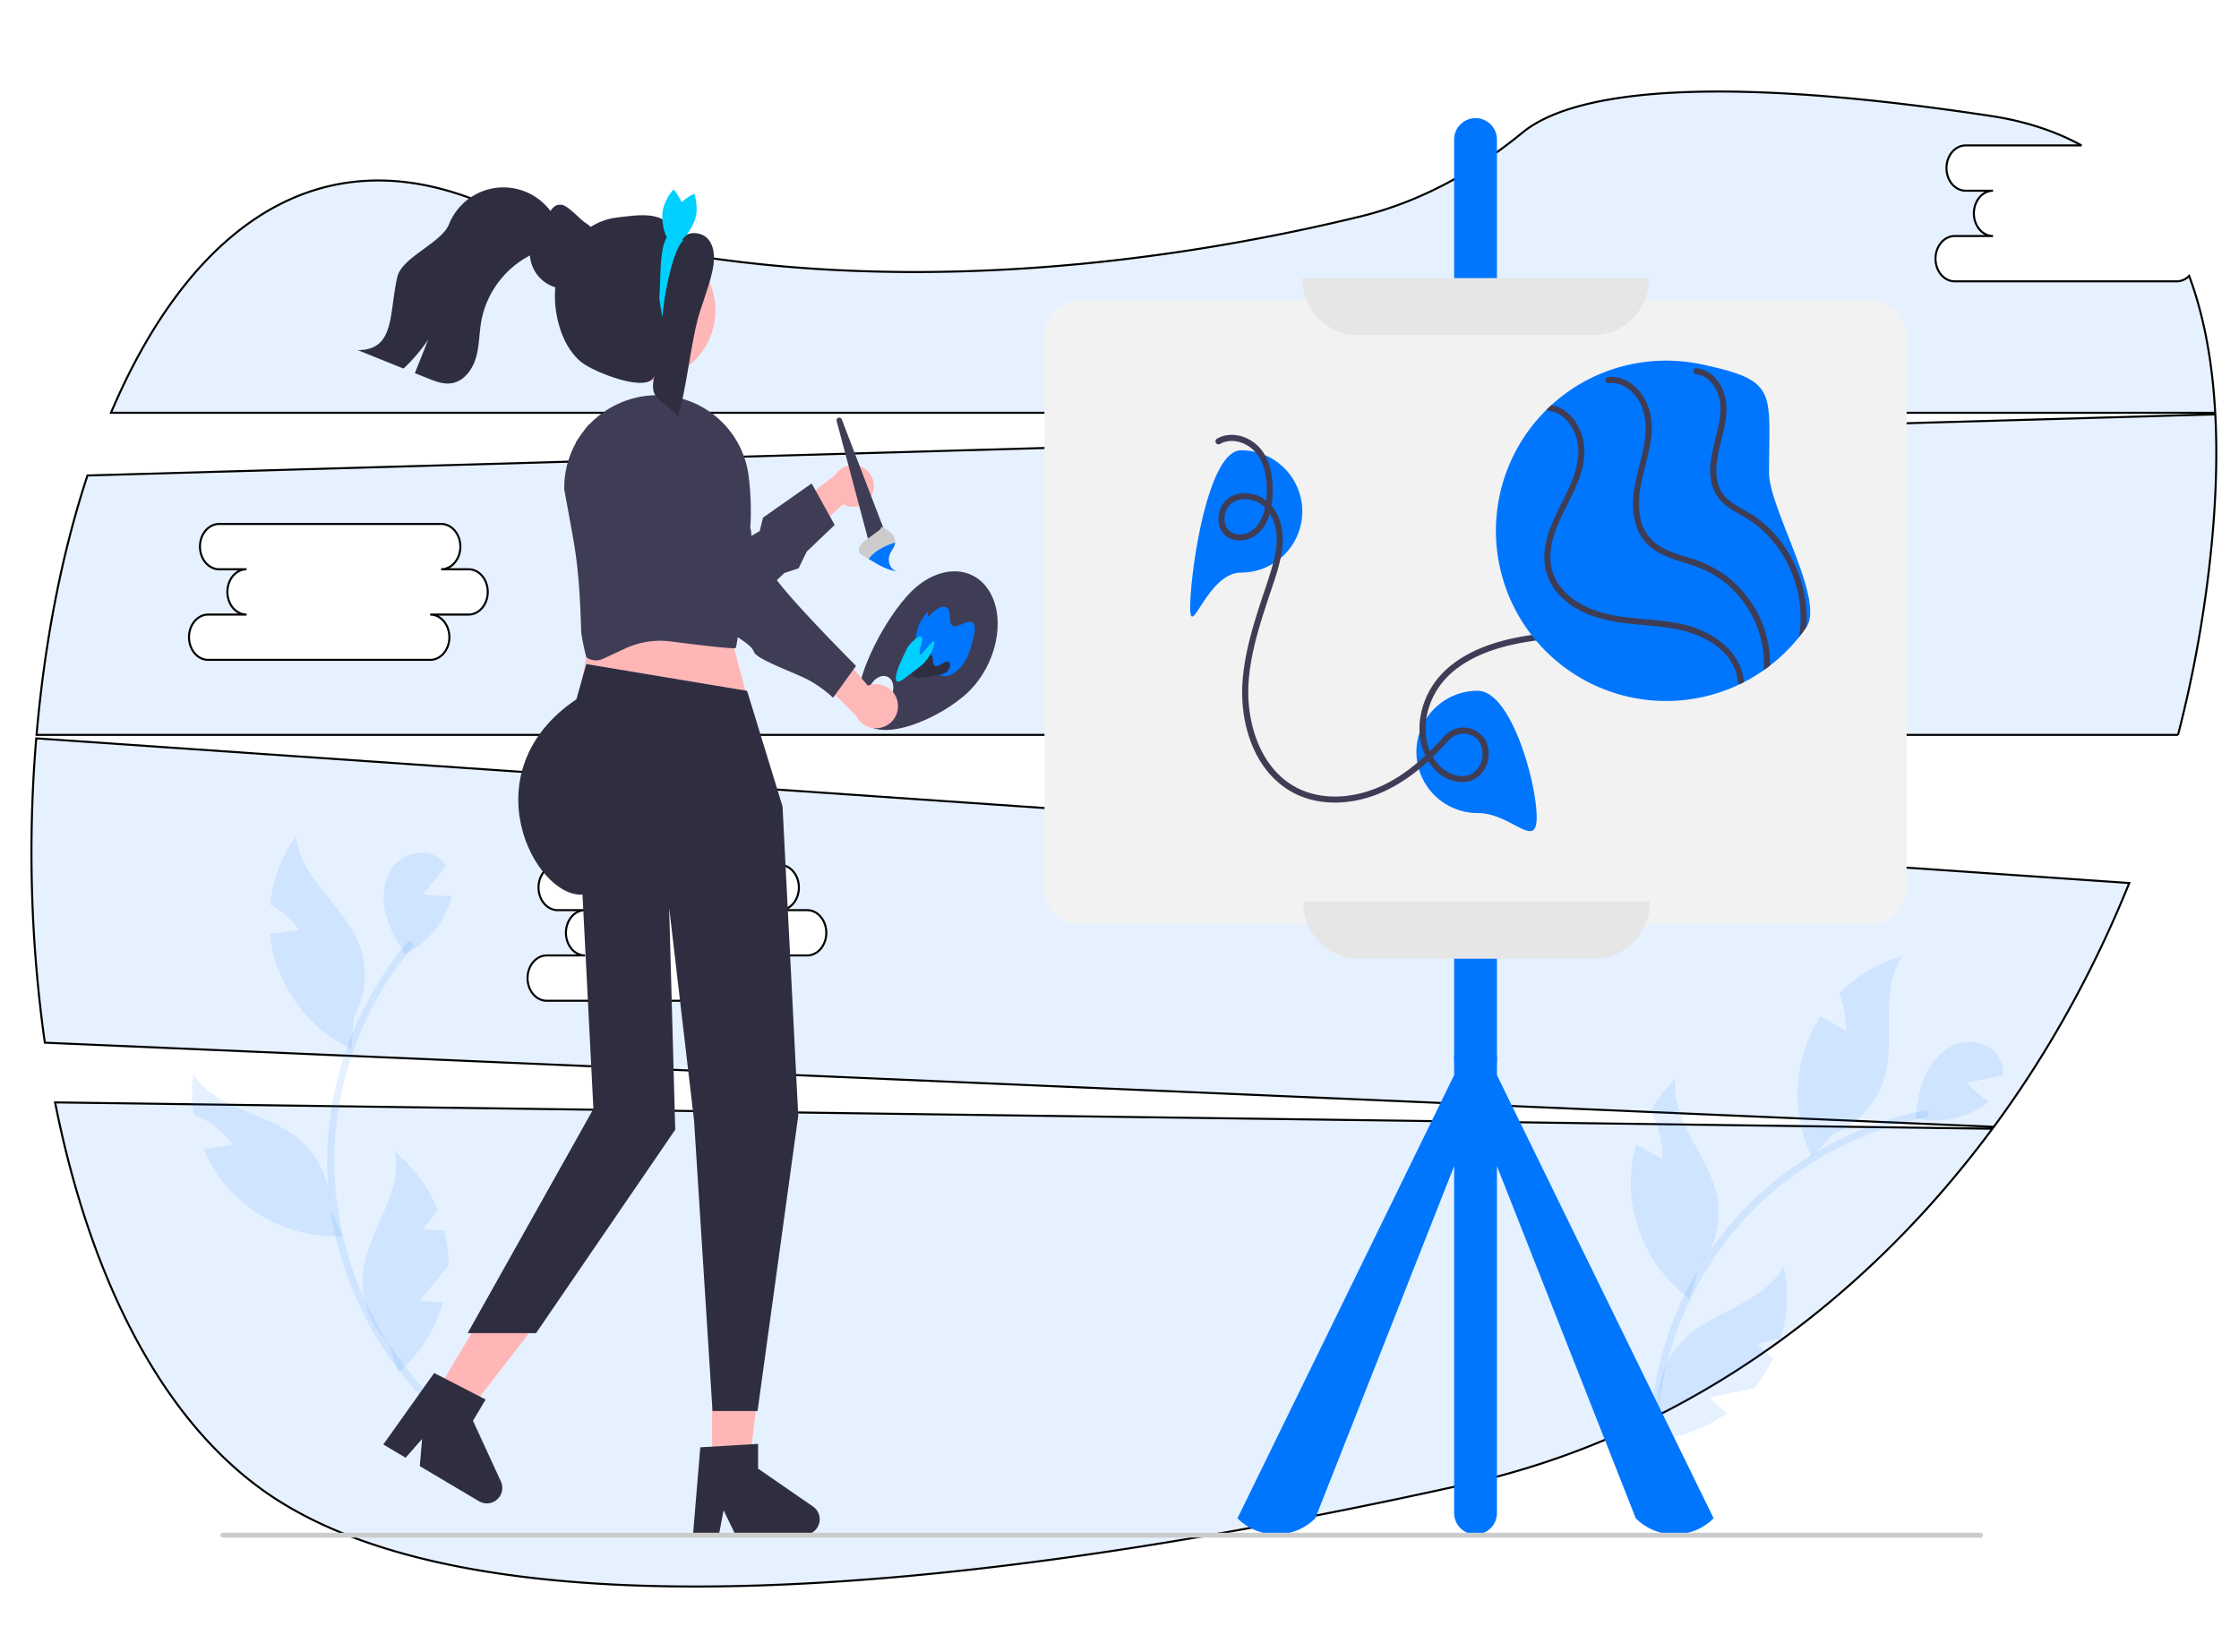 <svg xmlns="http://www.w3.org/2000/svg" width="1098.48" height="810.572" data-name="Layer 1"><g><title>Layer 1</title><path stroke="null" id="svg_81" fill="#0076fe" d="m27.027,540.974c16.961,85.604 52.867,159.602 109.613,195.47c117.927,74.54 383.884,36.099 582.377,-8.076a454.523,536.709 0 0 0 258.463,-174.473l-950.453,-12.921zm1040.877,-402.915l-108.909,0a9.414,11.116 0 1 1 0,-22.232l18.827,0a9.414,11.116 0 0 1 0,-22.232l-13.444,0a9.414,11.116 0 0 1 0,-22.232l56.843,0c-12.613,-6.922 -27.357,-11.848 -44.338,-14.433c-154.996,-23.512 -210.335,-7.96 -229.856,8.076c-24.084,19.728 -50.952,34.242 -79.667,41.233c-95.631,23.293 -274.476,51.328 -436.575,-8.976c-80.566,-29.996 -140.448,20.674 -176.334,105.309l1032.357,0c-1.348,-24.597 -5.383,-47.301 -12.789,-67.191a9.36,11.052 0 0 1 -6.116,2.677l-0,-0zm-1050.119,224.266a479.779,566.532 0 0 0 4.221,149.345l956.198,41.291a449.433,530.698 0 0 0 66.438,-119.638l-1026.856,-70.998l0,0zm378.188,106.543l-18.827,0a9.414,11.116 0 1 1 0,22.232l-108.909,0a9.414,11.116 0 1 1 0,-22.232l18.827,0a9.414,11.116 0 0 1 0,-22.232l-13.444,0a9.414,11.116 0 0 1 0,-22.232l108.909,0a9.414,11.116 0 1 1 0,22.232l13.444,0a9.414,11.116 0 0 1 0,22.232zm690.886,-265.534l-1043.944,29.996c-12.692,38.533 -21.065,82.108 -24.973,127.287l1050.627,0a445.974,526.614 0 0 0 15.173,-81.139c3.126,-26.558 4.377,-52.228 3.117,-76.144l0,-0zm-856.98,98.248l-18.827,0a9.414,11.116 0 1 1 0,22.232l-108.909,0a9.414,11.116 0 1 1 0,-22.232l18.827,0a9.414,11.116 0 0 1 0,-22.232l-13.444,0a9.414,11.116 0 0 1 0,-22.232l108.909,0a9.414,11.116 0 1 1 0,22.232l13.444,0a9.414,11.116 0 0 1 0,22.232z" opacity="0.1"></path><path id="svg_1" fill="#3f3d56" d="m475.233,339.405c13.527,-13.196 18.25,-34.945 10.55,-48.576c-7.7,-13.632 -24.907,-13.984 -38.434,-0.788s-32.537,48.883 -24.837,62.515c7.7,13.632 39.194,0.046 52.72,-13.151zm-46.68,7.155c-2.881,-1.384 -3.666,-5.735 -1.752,-9.718s5.801,-6.088 8.682,-4.704s3.666,5.735 1.752,9.718s-5.8,6.088 -8.682,4.704l-0,0z"></path><path id="svg_2" fill="#0076fe" d="m458.518,329.364q-1.954,-1.785 -3.907,-3.57a16.216,16.216 0 0 1 -4.297,-5.265a15.912,15.912 0 0 1 -0.819,-8.958a21.5,21.5 0 0 1 5.822,-11.543l-0.209,3.031a23.117,23.117 0 0 1 5.455,-4.663c1.929,-0.996 4.051,-0.926 4.89,0.846c0.96,2.028 0.046,5.666 1.347,7.293c2.25,2.814 8.115,-3.264 10.588,-0.764c1.441,1.457 0.759,4.913 0.004,7.822a43.569,43.569 0 0 1 -3.663,10.361c-3.011,5.421 -8.51,9.005 -12.229,7.542a10.151,10.151 0 0 1 -2.983,-2.133z"></path><path id="svg_3" fill="#2f2e41" d="m446.983,330.092c-0.685,-2.323 0.722,-5.344 2.057,-7.889l0.674,-0.699a12.508,12.508 0 0 1 4.44,-1.279a3.18,3.18 0 0 1 3.277,2.236c0.394,1.364 0.076,3.312 1.021,4.108c1.826,1.541 5.491,-3.232 7.234,-1.568c0.978,0.933 0.271,3.339 -0.987,4.522a7.478,7.478 0 0 1 -4.201,1.707q-3.355,0.558 -6.71,1.115a11.419,11.419 0 0 1 -3.991,0.201a3.522,3.522 0 0 1 -2.813,-2.455z"></path><path id="svg_4" fill="#00d0ff" d="m439.604,331.821c0.472,-3.435 3.099,-8.964 5.443,-13.689l0.913,-1.439a23.377,23.377 0 0 1 4.481,-4.114c1.275,-0.698 2.159,-0.183 1.839,2.099c-0.284,2.02 -1.461,5.313 -1.002,6.164c0.889,1.645 6.303,-7.753 7.063,-5.872c0.426,1.056 -1.304,5.268 -2.952,7.758a17.546,17.546 0 0 1 -4.469,4.696q-3.197,2.449 -6.394,4.898a10.837,10.837 0 0 1 -3.59,2.167c-0.986,0.177 -1.618,-0.582 -1.332,-2.667z"></path><path id="svg_5" fill="#ffb8b8" d="m440.343,344.307a10.761,10.761 0 0 0 -14.523,-7.834l-25.013,-28.926l-5.393,19.126l24.58,24.536a10.819,10.819 0 0 0 20.349,-6.903z"></path><path id="svg_6" fill="#3f3d56" d="m357.31,234.141l-6.633,11.237s17.499,8.669 17.839,15.512s1.592,5.108 4.196,6.987s5.69,6.745 5.788,12.095s41.486,46.8 41.486,46.8l-11.272,15.62a60.351,60.351 0 0 0 -12.149,-8.767c-6.701,-3.516 -25.296,-10.039 -26.647,-13.654s-6.793,-6.243 -12,-10s5.952,-6.947 -2.726,-13.209s-55.762,-55.562 -64.198,-60.33s-8.49,-19.323 -8.49,-19.323l6.262,-8.678l68.545,25.71z"></path><path id="svg_7" fill="#0076fe" d="m734.417,527.579l0,-5.489a27.149,27.149 0 0 0 0,-4.873l0,-448.746a10.5,10.5 0 1 0 -21,0l0,448.746a27.149,27.149 0 0 0 0,4.873l0,5.489l-106.296,217.484a27,27 0 0 0 38.184,0l68.113,-172.815l0,170.223a10.5,10.5 0 1 0 21,0l0,-170.223l68.113,172.815a27,27 0 0 0 38.184,0l-106.296,-217.484z"></path><path opacity="0.1" id="svg_8" fill="#0076fe" d="m210.326,688.909a166.619,166.619 0 0 1 -28.919,-38.276a169.947,169.947 0 0 1 -16.936,-44.658a163.248,163.248 0 0 1 -3.502,-48.315a169.172,169.172 0 0 1 35.044,-90.588q1.858,-2.383 3.805,-4.694c1.447,-1.723 3.906,0.758 2.469,2.469a165.277,165.277 0 0 0 -37.301,87.281a164.357,164.357 0 0 0 47.808,134.313c1.603,1.58 -0.867,4.049 -2.469,2.469l0,-0z"></path><path id="svg_9" fill="#e6e6e6" d="m194.606,470.037a42.311,42.311 0 0 0 4.147,-1.809c0.068,0.105 0.135,0.212 0.203,0.317l-4.35,1.492z"></path><path opacity="0.1" id="svg_10" fill="#0076fe" d="m221.564,439.237a33.678,33.678 0 0 1 -3.063,9.203a44.126,44.126 0 0 1 -18.392,19.081c-0.44,0.235 -0.894,0.484 -1.348,0.704c-0.542,-0.85 -1.099,-1.7 -1.627,-2.55c-3.561,-5.701 -6.727,-11.695 -8.178,-18.231c-1.7,-7.635 -0.777,-16.209 4.118,-22.32c4.88,-6.111 14.201,-8.852 20.957,-4.895a14.749,14.749 0 0 1 4.836,4.675c-0.674,0.835 -1.348,1.656 -2.022,2.491a2.546,2.546 0 0 1 -0.191,0.22c-0.586,0.733 -1.187,1.451 -1.773,2.184c-2.447,3.004 -4.88,6.023 -7.328,9.013a46.36,46.36 0 0 0 10.464,0.718c0.278,-0.015 0.572,-0.029 0.85,-0.044c0.894,-0.059 1.803,-0.132 2.697,-0.249z"></path><path opacity="0.1" id="svg_11" fill="#0076fe" d="m173.581,499.338l-0.938,12.222l-0.249,3.312c-0.264,-0.132 -0.542,-0.264 -0.806,-0.396a71.521,71.521 0 0 1 -37.327,-45.709a69.482,69.482 0 0 1 -1.832,-10.391c4.748,-0.733 9.511,-1.48 14.259,-2.213a46.807,46.807 0 0 0 -14.157,-12.266a70.742,70.742 0 0 1 12.823,-33.927c1.231,20.488 22.686,33.516 30.541,52.465a42.62,42.62 0 0 1 -2.316,36.902z"></path><path opacity="0.1" id="svg_12" fill="#0076fe" d="m168.058,606.687c-1.143,0.059 -2.286,0.088 -3.415,0.073a71.616,71.616 0 0 1 -51.938,-22.789a69.557,69.557 0 0 1 -12.794,-20.034c0.103,-0.015 0.191,-0.029 0.293,-0.044c4.748,-0.733 9.511,-1.48 14.259,-2.213a46.625,46.625 0 0 0 -19.418,-14.802a69.846,69.846 0 0 1 -0.234,-20.004c10.728,17.484 35.803,18.891 51.645,31.904a42.716,42.716 0 0 1 14.582,24.665a40.182,40.182 0 0 1 0.747,7.24c0.015,0.586 0.015,1.158 0,1.729l0.352,0.791l5.921,13.483z"></path><path opacity="0.1" id="svg_13" fill="#0076fe" d="m215.189,626.926c-3.034,3.722 -6.067,7.474 -9.101,11.197a46.458,46.458 0 0 0 11.314,0.674a71.627,71.627 0 0 1 -18.715,31.758c-0.835,0.821 -1.7,1.627 -2.579,2.389c-0.176,0.161 -0.366,0.322 -0.542,0.484l-0.791,-2.242l-0.015,-0.015l-4.484,-12.413a42.412,42.412 0 0 1 -11.358,-20.825l0,-0.029a40.909,40.909 0 0 1 -0.718,-14.069c2.506,-20.356 19.711,-38.66 15.432,-58.723a71.035,71.035 0 0 1 21.25,28.827c-2.447,3.004 -4.88,6.023 -7.328,9.013a46.36,46.36 0 0 0 10.464,0.718a68.526,68.526 0 0 1 1.993,15.153c0.015,0.733 0.015,1.451 0,2.184c-1.539,1.905 -3.092,3.796 -4.631,5.701a2.548,2.548 0 0 1 -0.191,0.22z"></path><path opacity="0.1" id="svg_14" fill="#0076fe" d="m810.509,728.047a166.619,166.619 0 0 1 1.451,-47.951a169.946,169.946 0 0 1 14.788,-45.415a163.247,163.247 0 0 1 27.548,-39.846a169.172,169.172 0 0 1 84.078,-48.633q2.941,-0.693 5.907,-1.274c2.207,-0.436 2.569,3.039 0.377,3.471a165.277,165.277 0 0 0 -83.764,44.642a164.357,164.357 0 0 0 -46.913,134.628c0.259,2.236 -3.213,2.612 -3.471,0.377l0,-0z"></path><path id="svg_15" fill="#e6e6e6" d="m935.42,547.632a42.31,42.31 0 0 0 4.365,1.189c-0.013,0.125 -0.028,0.25 -0.04,0.374l-4.325,-1.563z"></path><path opacity="0.1" id="svg_16" fill="#0076fe" d="m975.728,540.523a33.678,33.678 0 0 1 -8.154,5.253a44.126,44.126 0 0 1 -26.29,3.344c-0.49,-0.093 -1,-0.183 -1.492,-0.297c0.11,-1.002 0.209,-2.014 0.33,-3.007c0.797,-6.674 2.087,-13.329 5.052,-19.332c3.46,-7.015 9.552,-13.118 17.196,-14.813c7.633,-1.704 16.614,2.001 19.399,9.319a14.749,14.749 0 0 1 0.839,6.674c-1.049,0.228 -2.088,0.446 -3.137,0.674a2.547,2.547 0 0 1 -0.286,0.052c-0.916,0.204 -1.834,0.387 -2.75,0.59c-3.79,0.808 -7.578,1.636 -11.358,2.432a46.361,46.361 0 0 0 7.704,7.117c0.226,0.163 0.464,0.335 0.69,0.498c0.733,0.515 1.487,1.027 2.257,1.496z"></path><path opacity="0.1" id="svg_17" fill="#0076fe" d="m899.543,556.382l-8.39,8.937l-2.27,2.425c-0.123,-0.268 -0.257,-0.545 -0.38,-0.813a71.521,71.521 0 0 1 -0.444,-59.012a69.482,69.482 0 0 1 5.084,-9.245c4.159,2.405 8.34,4.807 12.499,7.211a46.807,46.807 0 0 0 -3.345,-18.431a70.742,70.742 0 0 1 31.254,-18.403c-11.88,16.737 -3.325,40.336 -9.078,60.025a42.62,42.62 0 0 1 -24.93,27.306z"></path><path opacity="0.1" id="svg_18" fill="#0076fe" d="m829.096,637.484c-0.927,-0.671 -1.837,-1.364 -2.707,-2.083a71.616,71.616 0 0 1 -26.194,-50.307a69.557,69.557 0 0 1 2.584,-23.63c0.089,0.053 0.167,0.097 0.256,0.149c4.159,2.405 8.34,4.807 12.499,7.211a46.625,46.625 0 0 0 -5.857,-23.703a69.846,69.846 0 0 1 12.353,-15.736c-2.597,20.347 16.062,37.157 20.253,57.227a42.716,42.716 0 0 1 -4.093,28.359a40.183,40.183 0 0 1 -3.954,6.11c-0.356,0.466 -0.714,0.911 -1.084,1.348l-0.222,0.837l-3.835,14.217z"></path><path opacity="0.1" id="svg_19" fill="#0076fe" d="m853.142,682.791c-4.697,1 -9.412,2.022 -14.109,3.022a46.458,46.458 0 0 0 8.394,7.615a71.627,71.627 0 0 1 -34.486,13.021c-1.165,0.116 -2.344,0.202 -3.507,0.245c-0.238,0.015 -0.488,0.022 -0.726,0.037l0.788,-2.243l-0.002,-0.021l4.284,-12.484a42.412,42.412 0 0 1 4.199,-23.346l0.018,-0.023a40.909,40.909 0 0 1 8.257,-11.414c14.709,-14.293 39.588,-17.775 48.826,-36.092a71.035,71.035 0 0 1 -1.505,35.781c-3.79,0.807 -7.578,1.636 -11.358,2.432a46.36,46.36 0 0 0 7.704,7.117a68.526,68.526 0 0 1 -7.943,13.058c-0.448,0.58 -0.898,1.14 -1.368,1.702c-2.393,0.52 -4.788,1.02 -7.181,1.54a2.549,2.549 0 0 1 -0.286,0.052z"></path><path id="svg_20" fill="#f2f2f2" d="m918.366,453.471l-388.897,0a17.07,17.07 0 0 1 -17.051,-17.051l0,-271.898a17.07,17.07 0 0 1 17.051,-17.051l388.897,0a17.07,17.07 0 0 1 17.051,17.051l0,271.898a17.071,17.071 0 0 1 -17.051,17.051z"></path><path id="svg_21" fill="#e6e6e6" d="m781.417,164.471l-115,0a27.531,27.531 0 0 1 -27.5,-27.5l0,-0.5l170,0l0,0.5a27.531,27.531 0 0 1 -27.5,27.5z"></path><path id="svg_22" fill="#e6e6e6" d="m781.917,470.471l-115,0a27.531,27.531 0 0 1 -27.5,-27.5l0,-0.5l170,0l0,0.5a27.531,27.531 0 0 1 -27.5,27.5z"></path><path id="svg_23" fill="#0076fe" d="m753.917,400.971c0,16.569 -12.431,-2 -29,-2a30,30 0 0 1 0,-60c16.569,0 29,45.431 29,62z"></path><path id="svg_24" fill="#0076fe" d="m638.917,250.971a30,30 0 0 1 -30,30c-16.569,0 -25,33.569 -25,17s8.431,-77 25,-77a30,30 0 0 1 30,30z"></path><path id="svg_25" fill="#3f3d56" d="m598.536,217.896c4.33,-2.526 9.632,-1.657 13.745,0.902c4.678,2.91 7.267,7.923 8.407,13.185a42.492,42.492 0 0 1 -0.057,17.128c-1.116,5.445 -3.973,11.23 -9.769,12.793c-3.863,1.042 -8.18,-0.301 -9.589,-4.287a9.836,9.836 0 0 1 1.785,-9.481c3.252,-3.659 8.921,-3.848 13.178,-2.022c5.007,2.148 8.059,6.995 9.345,12.125c1.529,6.099 0.566,12.426 -1.043,18.404c-1.749,6.498 -4.064,12.851 -6.147,19.247c-4.061,12.473 -7.798,25.183 -8.77,38.328c-1.484,20.081 5.127,43.251 23.48,54.022c9.907,5.814 21.83,6.741 32.921,4.445c11.696,-2.421 22.143,-8.463 31.214,-16.086a137.506,137.506 0 0 0 13.276,-13.002a9.82,9.82 0 0 1 10.487,-3.102c9.542,3.032 7.784,18.308 -1.657,20.182c-4.29,0.851 -8.94,-1.212 -12.115,-3.999a23.284,23.284 0 0 1 -6.975,-11.906c-2.401,-9.633 0.403,-20.237 6.1,-28.195c6.436,-8.991 16.854,-14.589 27.163,-17.918c11.737,-3.791 24.029,-4.908 36.235,-6.144c12.491,-1.265 25.114,-2.741 36.908,-7.285a92.343,92.343 0 0 0 26.088,-15.482a96.454,96.454 0 0 0 31.733,-50.736a88.352,88.352 0 0 0 2.226,-14.605c0.132,-1.927 -2.869,-1.919 -3,0c-1.469,21.457 -11.411,41.867 -26.449,57.103a91.476,91.476 0 0 1 -25.943,18.489c-11.641,5.501 -24.297,7.662 -37.004,9.04c-12.978,1.407 -26.12,2.237 -38.728,5.854c-11.146,3.197 -22.261,8.619 -29.854,17.635c-6.695,7.949 -10.364,18.855 -9.057,29.244c1.216,9.666 7.379,19.618 17.505,21.719c4.752,0.986 9.67,-0.269 12.84,-4.087a15.13,15.13 0 0 0 2.044,-15.703a12.551,12.551 0 0 0 -15.856,-5.738a15.275,15.275 0 0 0 -5.44,4.203c-8.655,9.491 -18.481,18.349 -30.307,23.668c-11.031,4.962 -24.023,6.827 -35.689,3.031c-22.085,-7.186 -30.545,-32.437 -29.214,-53.655c0.871,-13.886 5.043,-27.298 9.356,-40.438c2.202,-6.71 4.71,-13.401 6.257,-20.302c1.385,-6.178 1.808,-12.724 -0.209,-18.817c-1.761,-5.318 -5.308,-10.053 -10.559,-12.282c-4.771,-2.024 -10.617,-1.977 -14.882,1.216c-6.166,4.616 -6.731,16.061 0.885,19.613c5.053,2.357 11.141,0.522 14.868,-3.392c4.179,-4.389 5.539,-10.574 6.009,-16.428c0.889,-11.061 -1.55,-24.403 -12.801,-29.395c-4.635,-2.056 -9.986,-2.288 -14.455,0.319a1.501,1.501 0 0 0 1.514,2.59l0,0z"></path><path id="svg_26" fill="#0076fe" d="m867.917,231.971c0,17.57 27.58,62.37 18.3,75.82q-1.725,2.52 -3.65,4.9a82.599,82.599 0 0 1 -14.18,13.91c-0.89,0.7 -1.79,1.37 -2.7,2.02a84.194,84.194 0 0 1 -10.15,6.17c-0.64,0.32 -1.29,0.64 -1.94,0.96a83.506,83.506 0 0 1 -94.78,-134.75c0.74,-0.74 1.5,-1.46 2.28,-2.17a83.165,83.165 0 0 1 26.55,-16.39c0.01,0 0.01,-0.01 0.02,-0.01a83.831,83.831 0 0 1 46.11,-3.85l0.02,0c0.34,0.07 0.68,0.14 1.02,0.22c37.77,7.99 33.1,13.02 33.1,53.17z"></path><path id="svg_27" fill="#3f3d56" d="m855.547,334.411a1.58,1.58 0 0 1 -0.01,0.38c-0.64,0.32 -1.29,0.64 -1.94,0.96a1.5,1.5 0 0 1 -1.05,-1.34a20.496,20.496 0 0 0 -0.87,-4.45c-3.9,-12.56 -17.58,-18.98 -29.52,-21.25c-14.61,-2.79 -29.98,-1.63 -43.88,-7.66a37.888,37.888 0 0 1 -14.71,-10.7a26.922,26.922 0 0 1 -5.85,-18.35c0.82,-15.59 11.81,-27.79 15.57,-42.5c1.55,-6.06 1.55,-12.38 -1.21,-18.1c-2.34,-4.86 -6.54,-9.13 -12.14,-9.73a1.453,1.453 0 0 1 -1.12,-0.67c0.74,-0.74 1.5,-1.46 2.28,-2.17a14.579,14.579 0 0 1 2.97,0.77c5.48,2.1 9.29,6.85 11.43,12.18c2.47,6.17 2.24,12.81 0.52,19.14c-4.01,14.76 -15.79,27.57 -15.33,43.48c0.4,13.79 12.44,22.39 24.58,26.03c15.02,4.5 31.29,2.37 46.15,7.58c11.69,4.1 23.04,13.27 24.13,26.4z"></path><path id="svg_28" fill="#3f3d56" d="m868.387,326.601c-0.89,0.7 -1.79,1.37 -2.7,2.02a1.248,1.248 0 0 1 -0.33,-0.98a50.765,50.765 0 0 0 -12.47,-35.33a50.158,50.158 0 0 0 -12.96,-10.74c-5.12,-2.93 -10.74,-4.5 -16.31,-6.32c-5.48,-1.79 -11.05,-3.96 -15.24,-8.05c-4.27,-4.17 -6.37,-9.82 -7.01,-15.66c-1.51,-13.84 5.42,-26.56 5.98,-40.19c0.25,-6.08 -1.09,-11.99 -4.86,-16.88c-3.26,-4.22 -8.07,-7.1 -13.52,-6.46c-1.8,0.22 -1.89,-2.42 -0.33,-2.93a1.602,1.602 0 0 1 0.33,-0.07c6.34,-0.74 12.09,2.74 15.86,7.62c4.39,5.67 5.91,12.58 5.47,19.65c-0.86,13.68 -8.06,26.83 -5.72,40.73a21.073,21.073 0 0 0 9.03,14.56c5.02,3.31 10.95,4.8 16.61,6.64a55.6,55.6 0 0 1 15.81,7.74a54.893,54.893 0 0 1 12.26,12.41a53.18,53.18 0 0 1 10.1,32.24z"></path><path id="svg_29" fill="#3f3d56" d="m886.217,307.791q-1.725,2.52 -3.65,4.9a56.746,56.746 0 0 0 -0.87,-23.38a58.902,58.902 0 0 0 -13.74,-25.83a51.602,51.602 0 0 0 -11.44,-9.33c-4.85,-2.9 -10.15,-5.35 -13.58,-10.03c-7.44,-10.16 -2.42,-23.42 -0.02,-34.34c1.26,-5.7 1.94,-11.77 -0.39,-17.29c-1.81,-4.28 -5.39,-8.29 -10.25,-8.78c-1.91,-0.19 -1.92,-3.2 0,-3q0.54,0.06 1.08,0.15c5.31,0.96 9.4,4.92 11.62,9.8c2.88,6.37 2.31,13.25 0.84,19.92c-2.42,10.97 -8.03,25.5 2,34.46c4.23,3.78 9.72,5.87 14.28,9.22a55.759,55.759 0 0 1 10.88,10.49a62.586,62.586 0 0 1 13.24,43.04z"></path><polygon id="svg_30" fill="#ffb6b6" points="349.368,722.387 367.114,722.387 375.558,653.94 349.368,653.94 349.368,722.387 "></polygon><path id="svg_31" fill="#2f2e41" d="m340.002,753.134l12.726,0l2.271,-12.015l5.818,12.015l33.752,0a7.587,7.587 0 0 0 4.311,-13.831l-26.954,-18.615l0,-12.147l-28.351,1.692l-3.575,42.9z"></path><polygon id="svg_32" fill="#ffb6b6" points="211.786,687.179 227.05,696.23 269.227,641.665 246.701,628.306 211.786,687.179 "></polygon><path id="svg_33" fill="#2f2e41" d="m188.046,708.847l10.946,6.491l8.082,-9.176l-1.125,13.302l29.031,17.217a7.587,7.587 0 0 0 10.763,-9.697l-13.688,-29.76l6.196,-10.448l-25.248,-13.006l-24.958,35.076z"></path><polygon id="svg_34" fill="#ffb6b6" points="351.288,284.741 365.912,339.715 283.989,340.793 294.768,287.974 351.288,284.741 "></polygon><path id="svg_35" fill="#2f2e41" d="m366.53,339.02l17.399,56.748l7.704,151.757l-19.968,144.897l-22.098,0l-9.054,-142.534l-12.216,-104.406l2.985,108.882l-68.289,99.842l-33.557,0l61.693,-110.022l-5.351,-105.163c-23.668,1.334 -55.642,-60.31 -2.992,-95.871l4.881,-17.265l78.861,13.136z"></path><path id="svg_36" fill="#3f3d56" d="m367.361,234.11c-0.047,-0.494 -0.118,-1.012 -0.212,-1.506a45.345,45.345 0 0 0 -51.354,-38.18a46.295,46.295 0 0 0 -28.559,15.973l0,0.024c-0.376,0.447 -0.729,0.917 -1.082,1.388c-0.635,0.8 -1.223,1.647 -1.788,2.494a45.382,45.382 0 0 0 -7.528,26.018s4.282,22.795 5.175,28.841c0.612,3.905 1.082,7.74 1.435,11.48c0.212,1.882 0.376,3.74 0.518,5.552l0,0.024c0.706,8.963 0.941,17.008 1.153,23.242c0.094,3.388 2.447,13.009 2.588,13.127c0.145,0.11 0.302,0.216 0.469,0.317a8.403,8.403 0 0 0 7.909,0.291l10.582,-4.937l0,0a40.917,40.917 0 0 1 22.523,-3.479c12.577,1.631 30.897,3.87 31.727,3.193c0.988,-0.847 5.761,-43.563 7.008,-56.996c0.165,-1.929 0.306,-3.929 0.376,-6.069l0,-0.024a138.707,138.707 0 0 0 -0.941,-20.772z"></path><path id="svg_37" fill="#ffb8b8" d="m428.212,241.79a10.196,10.196 0 0 1 -14.56,5.694l-26.856,24.322l-2.868,-18.609l25.943,-20.244a10.251,10.251 0 0 1 18.342,8.836l0,0z"></path><path id="svg_38" fill="#3f3d56" d="m328.256,194.624s26.43,4.936 11.388,56.242l5.808,25.431l27.251,-15.675l1.651,-6.626l23.859,-16.748l11.281,20.337l-13.717,13.107l-3.962,8.182l-7.037,2.327l-21.798,20.828l-9.14,5.586s-11.621,7.201 -21.959,3.3a28.137,28.137 0 0 1 -7.647,-4.327c-4.512,-3.598 -8.516,-9.097 -11.023,-17.411c-9.301,-30.845 -12.793,-52.414 -12.793,-52.414l27.837,-42.138z"></path><path id="svg_39" fill="#3f3d56" d="m426.465,266.784l-16.001,-60.194a1.326,1.326 0 0 1 2.52,-0.815l21.536,56.258l-8.055,4.751z"></path><path id="svg_40" fill="#ccc" d="m439.786,280.431a30.252,30.252 0 0 1 -6.753,-2.265c-1.094,-0.522 -2.152,-1.111 -3.186,-1.719c-0.368,-0.205 -0.735,-0.425 -1.095,-0.636c-0.861,-0.503 -1.722,-1.006 -2.59,-1.517c-0.735,-0.425 -1.476,-0.857 -2.203,-1.288c-1.075,-0.627 -2.231,-1.355 -2.542,-2.564a3.919,3.919 0 0 1 0.92,-3.226a13.194,13.194 0 0 1 2.705,-2.398q3.387,-2.489 6.781,-4.969l0.605,-1.326a17.109,17.109 0 0 1 4.987,3.225a6.104,6.104 0 0 1 1.752,4.46a5.141,5.141 0 0 1 -0.178,1.076c-0.437,1.537 -1.581,2.846 -2.26,4.32a8.338,8.338 0 0 0 -0.356,0.949a6.777,6.777 0 0 0 0.748,5.72a6.26,6.26 0 0 0 2.667,2.159z"></path><path id="svg_41" fill="#e6e6e6" d="m443.132,280.987a7.187,7.187 0 0 1 -3.346,-0.556a33.745,33.745 0 0 0 3.346,0.556z"></path><path id="svg_42" fill="#0076fe" d="m439.786,280.431a30.252,30.252 0 0 1 -6.753,-2.265c-1.094,-0.522 -2.152,-1.111 -3.186,-1.719c-0.368,-0.205 -0.735,-0.425 -1.095,-0.636c-0.861,-0.503 -1.722,-1.006 -2.59,-1.517a14.576,14.576 0 0 1 0.972,-1.171c3.205,-3.488 7.583,-5.455 12.032,-6.916a5.141,5.141 0 0 1 -0.178,1.076c-0.437,1.537 -1.581,2.846 -2.26,4.32a8.338,8.338 0 0 0 -0.356,0.949a6.777,6.777 0 0 0 0.748,5.72a6.26,6.26 0 0 0 2.667,2.159z"></path><path id="svg_43" fill="#ccc" d="m972.865,753.353a1.186,1.186 0 0 1 -1.19,1.19l-862.29,0a1.19,1.19 0 1 1 0,-2.38l862.29,0a1.187,1.187 0 0 1 1.19,1.19z"></path><circle transform="rotate(-61.337 -36.971 389.896)" id="svg_44" fill="#ffb6b6" r="34.639" cy="585.985" cx="340.946"></circle><path id="svg_45" fill="#2f2e41" d="m295.234,124.085l0,0.024a17.412,17.412 0 0 1 -0.572,4.466c-0.061,0.256 -0.134,0.523 -0.219,0.779l0,0.012a17.664,17.664 0 0 1 -10.89,11.34c-0.377,0.146 -0.767,0.268 -1.156,0.377a15.782,15.782 0 0 1 -2.507,0.511a15.995,15.995 0 0 1 -2.3,0.158a17.512,17.512 0 0 1 -1.801,-0.085a17.039,17.039 0 0 1 -4.101,-0.937a5.153,5.153 0 0 1 -0.608,-0.219a2.967,2.967 0 0 1 -0.292,-0.122a17.661,17.661 0 0 1 -9.114,-23.91l0.012,-0.012a17.307,17.307 0 0 1 3.468,-4.867c3.188,-3.176 4.593,-11.135 9.436,-11.135a6.621,6.621 0 0 1 0.694,0.024c3.249,0.11 9.254,7.12 11.81,8.774a17.223,17.223 0 0 1 4.843,4.587a17.44,17.44 0 0 1 2.847,6.279a17.669,17.669 0 0 1 0.45,3.955z"></path><path id="svg_46" fill="#2f2e41" d="m273.677,117.941c-2.74,3.19 -7.03,4.43 -10.9,6.09a45.855,45.855 0 0 0 -26.64,33.5c-1.07,5.97 -0.93,12.15 -2.62,17.97c-1.68,5.82 -5.84,11.53 -11.81,12.54c-4.04,0.69 -8.09,-0.87 -11.89,-2.41q-3.135,-1.26 -6.27,-2.53q3.27,-8.205 6.53,-16.41a83.161,83.161 0 0 1 -12.11,14.17q-11.235,-4.53 -22.49,-9.06c18.46,0.07 15.31,-17.85 19.44,-35.83c2.27,-9.88 21.6,-16.57 25.39,-25.97a28.756,28.756 0 0 1 52.16,-2.62c3.79,1.51 3.9,7.41 1.21,10.56z"></path><path id="svg_47" fill="#2f2e41" d="m347.713,117.695c-3.38,-4.451 -11.894,-4.624 -13.602,0.697l-3.59,-4.869c-4.658,-10.178 -16.949,-8.107 -28.062,-6.765c-11.113,1.343 -20.905,9.174 -25.877,19.203c-4.971,10.029 -5.422,21.94 -2.559,32.761c1.926,7.281 5.464,14.385 11.333,19.105s33.458,15.882 35.755,6.271c-2.871,12.539 2.905,10.577 11.455,20.188c4.428,-13.303 6.505,-38.368 10.933,-51.671q1,-3.004 2,-6.007c1.405,-4.221 2.812,-8.449 3.828,-12.78c1.275,-5.441 1.766,-11.68 -1.613,-16.131z"></path><path id="svg_48" fill="#00d0ff" d="m324.944,155.883l-1.481,-9.426c1.006,-11.723 -0.636,-30.371 7.057,-32.934l4.705,4.705c-2.976,0.992 -8.637,18.523 -10.282,37.655z"></path><path id="svg_49" fill="#00d0ff" d="m335.917,105.971c0,7.18 -2.462,13 -5.5,13s-5.5,-5.82 -5.5,-13s5.5,-13 5.5,-13s5.5,5.82 5.5,13z"></path><path id="svg_50" fill="#00d0ff" d="m340.454,109.181c-2.885,6.575 -7.479,10.915 -10.26,9.694s-2.698,-7.54 0.187,-14.114s10.26,-9.694 10.26,-9.694s2.698,7.54 -0.187,14.114z"></path></g></svg>